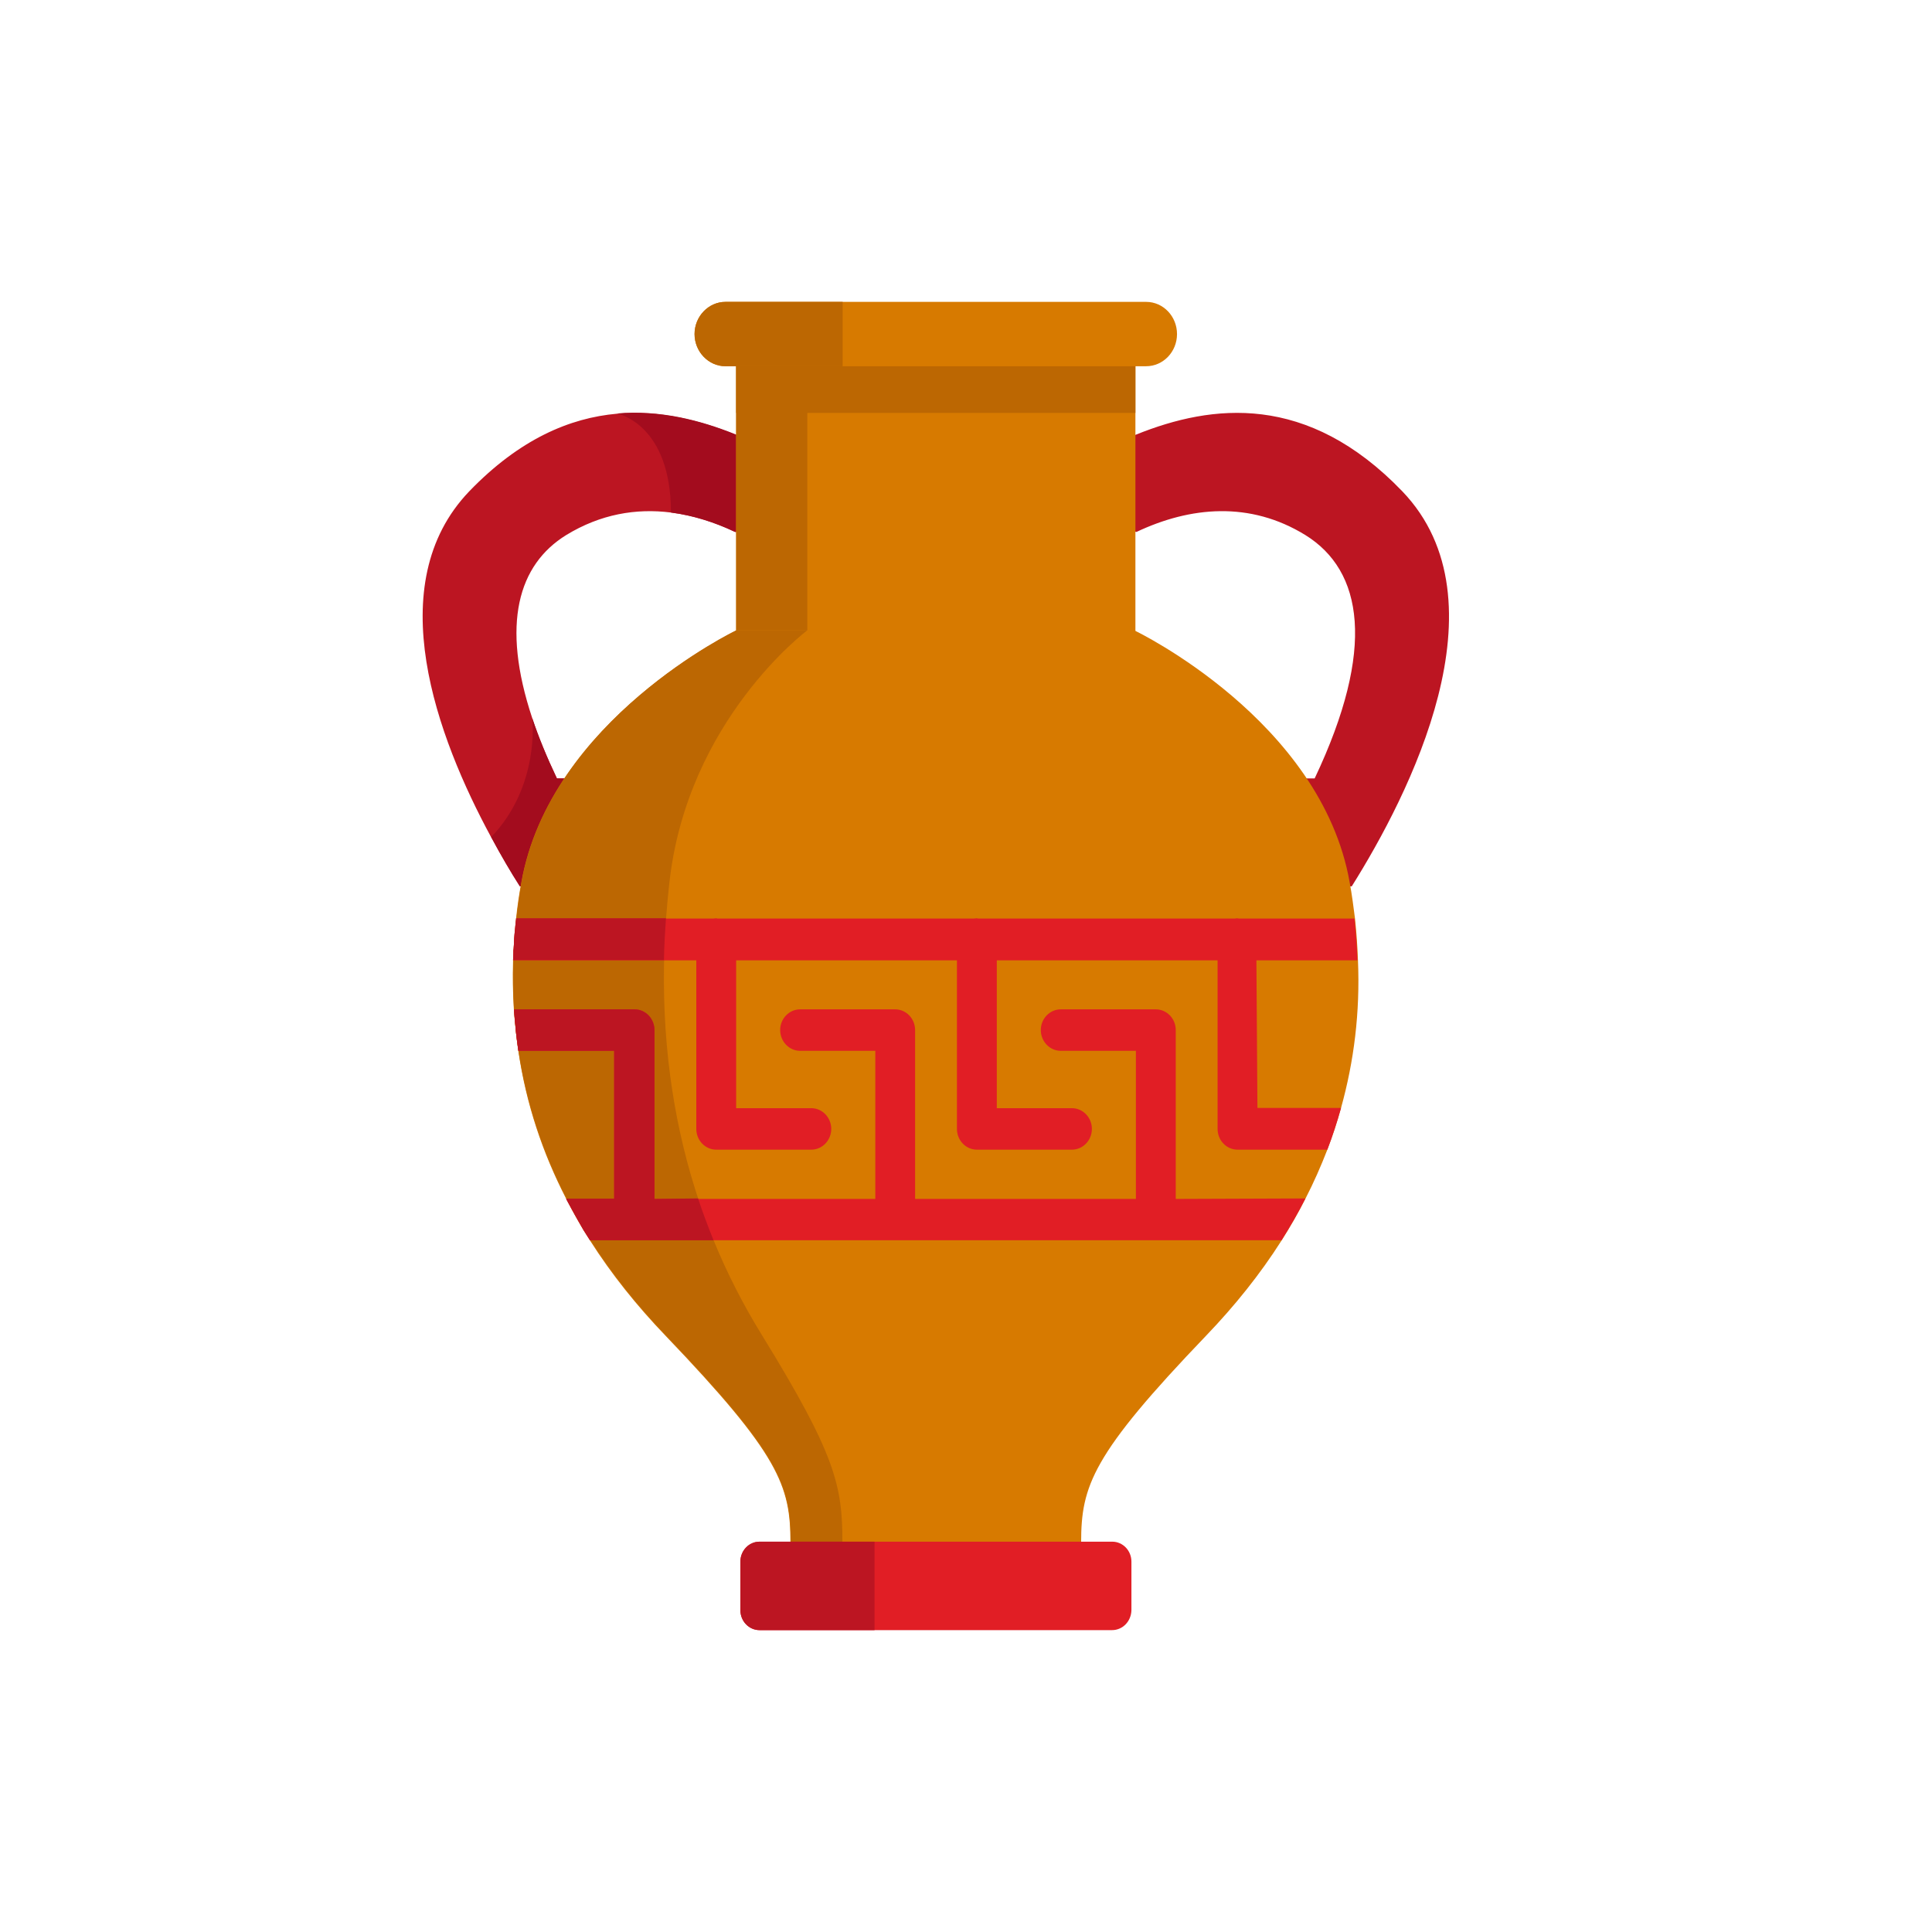 <svg width="32" height="32" viewBox="0 0 32 32" fill="none" xmlns="http://www.w3.org/2000/svg">
<rect width="32" height="32" fill="white"/>
<g clip-path="url(#clip0_919_12882)">
<path d="M22.389 14.681H8.61C8.461 14.449 8.3 14.174 8.136 13.869C7.237 12.21 6.293 9.679 7.773 8.137C8.606 7.273 9.438 6.921 10.222 6.852C10.923 6.792 11.587 6.959 12.176 7.196C12.189 7.2 12.197 7.204 12.209 7.209L14.056 8.081L14.733 8.399L14.077 8.506L12.176 8.811C11.834 8.648 11.475 8.536 11.113 8.489C10.535 8.416 9.946 8.515 9.377 8.863C8.585 9.353 8.296 10.332 8.816 11.896C8.919 12.206 9.055 12.537 9.224 12.893H21.775C22.797 10.736 22.571 9.452 21.622 8.863C20.703 8.296 19.713 8.39 18.823 8.811L16.897 8.261L18.79 7.209C18.802 7.204 18.81 7.2 18.823 7.196C20.076 6.693 21.651 6.5 23.226 8.137C24.979 9.963 23.338 13.168 22.389 14.681Z" fill="#BC1522"/>
<path d="M14.077 8.506L12.176 8.811C11.834 8.648 11.475 8.536 11.113 8.489C11.113 7.037 10.247 6.856 10.222 6.848C10.923 6.788 11.587 6.955 12.176 7.192C12.189 7.196 12.197 7.2 12.209 7.204L14.056 8.081L14.077 8.506Z" fill="#A30C1E"/>
<path d="M18.806 6.066H12.193V11.256H18.806V6.066Z" fill="#D77A00"/>
<path d="M12.147 12.893L11.657 14.677H8.61C8.461 14.444 8.3 14.169 8.136 13.864C8.94 13.027 8.82 11.922 8.816 11.896C8.919 12.206 9.055 12.537 9.224 12.893H12.147Z" fill="#A30C1E"/>
<path d="M18.806 5.533H12.193V6.839H18.806V5.533Z" fill="#BC6702"/>
<path d="M13.372 6.066L12.193 6.066V10.44H13.372V6.066Z" fill="#BC6702"/>
<path d="M22.212 18.35C22.146 18.587 22.072 18.814 21.985 19.042C21.878 19.317 21.759 19.588 21.622 19.854C21.503 20.091 21.371 20.318 21.227 20.546C20.872 21.105 20.451 21.629 19.977 22.123C18.089 24.091 17.907 24.611 17.907 25.548H13.092C13.092 24.611 12.91 24.095 11.022 22.123C10.548 21.629 10.127 21.105 9.772 20.546C9.628 20.323 9.496 20.091 9.377 19.854C8.985 19.094 8.713 18.282 8.585 17.405C8.552 17.177 8.527 16.95 8.511 16.713C8.494 16.451 8.49 16.18 8.498 15.905C8.507 15.678 8.523 15.45 8.548 15.214C8.568 15.016 8.597 14.818 8.634 14.621C9.109 11.922 12.189 10.448 12.189 10.448H18.802C18.802 10.448 21.886 11.927 22.356 14.621C22.393 14.823 22.418 15.02 22.443 15.214C22.468 15.446 22.484 15.678 22.492 15.905C22.529 16.769 22.426 17.581 22.212 18.35Z" fill="#D77A00"/>
<path d="M13.953 25.539H13.096C13.096 24.602 12.914 24.087 11.026 22.115C9.137 20.147 8.103 17.68 8.639 14.612C9.113 11.918 12.193 10.44 12.193 10.44H13.372C13.372 10.44 11.389 11.918 11.088 14.612C10.741 17.68 11.405 20.147 12.621 22.115C13.834 24.087 13.953 24.602 13.953 25.539Z" fill="#BC6702"/>
<path d="M20.827 18.351H22.212C22.146 18.587 22.072 18.815 21.985 19.042H20.497C20.315 19.042 20.167 18.888 20.167 18.698V15.906H16.51V18.355H17.755C17.936 18.355 18.085 18.509 18.085 18.698C18.085 18.888 17.936 19.042 17.755 19.042H16.18C15.998 19.042 15.85 18.888 15.85 18.698V15.906H12.193V18.355H13.438C13.619 18.355 13.768 18.509 13.768 18.698C13.768 18.888 13.619 19.042 13.438 19.042H11.863C11.681 19.042 11.533 18.888 11.533 18.698V15.906H8.498C8.498 15.867 8.503 15.832 8.503 15.794C8.503 15.785 8.503 15.777 8.503 15.768C8.503 15.751 8.503 15.734 8.507 15.721C8.511 15.669 8.515 15.613 8.515 15.562C8.519 15.506 8.523 15.446 8.531 15.39C8.536 15.334 8.54 15.283 8.548 15.227C8.548 15.222 8.548 15.218 8.548 15.214H11.818C11.83 15.214 11.842 15.21 11.851 15.21C11.863 15.21 11.875 15.21 11.883 15.214H16.134C16.147 15.214 16.155 15.21 16.168 15.21C16.18 15.21 16.192 15.21 16.201 15.214H20.451C20.464 15.214 20.476 15.21 20.484 15.21C20.497 15.21 20.509 15.21 20.517 15.214H22.435C22.459 15.446 22.476 15.678 22.484 15.906H20.81L20.827 18.351Z" fill="#E11E25"/>
<path d="M21.622 19.85C21.503 20.086 21.371 20.314 21.227 20.542H9.772C9.735 20.486 9.702 20.43 9.665 20.374C9.649 20.344 9.632 20.318 9.616 20.288C9.55 20.172 9.484 20.056 9.422 19.94C9.405 19.91 9.389 19.88 9.377 19.854H10.172V17.405H8.585C8.577 17.34 8.568 17.28 8.56 17.216C8.556 17.194 8.556 17.173 8.552 17.151C8.544 17.096 8.54 17.035 8.536 16.98C8.531 16.954 8.531 16.928 8.527 16.902C8.527 16.898 8.527 16.894 8.527 16.889C8.523 16.864 8.523 16.834 8.519 16.803C8.515 16.773 8.515 16.743 8.515 16.718H10.511C10.692 16.718 10.84 16.872 10.84 17.061V19.858H14.498V17.405H13.252C13.071 17.405 12.922 17.25 12.922 17.061C12.922 16.872 13.071 16.718 13.252 16.718H14.827C15.009 16.718 15.157 16.872 15.157 17.061V19.858H18.814V17.405H17.569C17.388 17.405 17.239 17.25 17.239 17.061C17.239 16.872 17.388 16.718 17.569 16.718H19.144C19.326 16.718 19.474 16.872 19.474 17.061V19.858L21.622 19.85Z" fill="#E11E25"/>
<path d="M18.419 27H12.58C12.407 27 12.263 26.854 12.263 26.669V25.866C12.263 25.685 12.403 25.535 12.58 25.535H18.423C18.596 25.535 18.74 25.681 18.74 25.866V26.669C18.736 26.854 18.596 27 18.419 27Z" fill="#E11E25"/>
<path d="M14.485 27H12.58C12.407 27 12.263 26.854 12.263 26.669V25.866C12.263 25.685 12.403 25.535 12.58 25.535H14.485V27Z" fill="#BC1522"/>
<path d="M18.984 5H12.015C11.735 5 11.504 5.241 11.504 5.533C11.504 5.825 11.735 6.066 12.015 6.066H18.984C19.264 6.066 19.495 5.829 19.495 5.533C19.495 5.241 19.268 5 18.984 5Z" fill="#D77A00"/>
<path d="M13.957 5H12.015C11.735 5 11.504 5.241 11.504 5.533C11.504 5.825 11.735 6.066 12.015 6.066H13.957V5Z" fill="#BC6702"/>
<path d="M11.562 19.85C11.64 20.086 11.727 20.314 11.818 20.542H9.772C9.735 20.486 9.702 20.43 9.665 20.374C9.649 20.344 9.632 20.318 9.616 20.288C9.55 20.172 9.484 20.056 9.422 19.94C9.405 19.91 9.389 19.88 9.377 19.854H10.172V17.405H8.585C8.577 17.34 8.568 17.28 8.56 17.216C8.556 17.194 8.556 17.173 8.552 17.151C8.544 17.096 8.54 17.035 8.536 16.98C8.531 16.954 8.531 16.928 8.527 16.902C8.527 16.898 8.527 16.894 8.527 16.889C8.523 16.864 8.523 16.834 8.519 16.803C8.515 16.773 8.515 16.743 8.515 16.718H10.511C10.692 16.718 10.84 16.872 10.84 17.061V19.858L11.562 19.85Z" fill="#BC1522"/>
<path d="M11.03 15.21C11.014 15.441 11.001 15.674 10.997 15.901H8.498C8.498 15.863 8.503 15.828 8.503 15.79C8.503 15.781 8.503 15.772 8.503 15.764C8.503 15.747 8.503 15.729 8.507 15.716C8.511 15.665 8.515 15.609 8.515 15.557C8.519 15.502 8.523 15.441 8.531 15.386C8.536 15.33 8.54 15.278 8.548 15.222C8.548 15.218 8.548 15.214 8.548 15.21H11.03Z" fill="#BC1522"/>
</g>
<defs>
<clipPath id="clip0_919_12882">
<rect width="17" height="22" fill="white" transform="translate(7 5)"/>
</clipPath>
</defs>
</svg>
